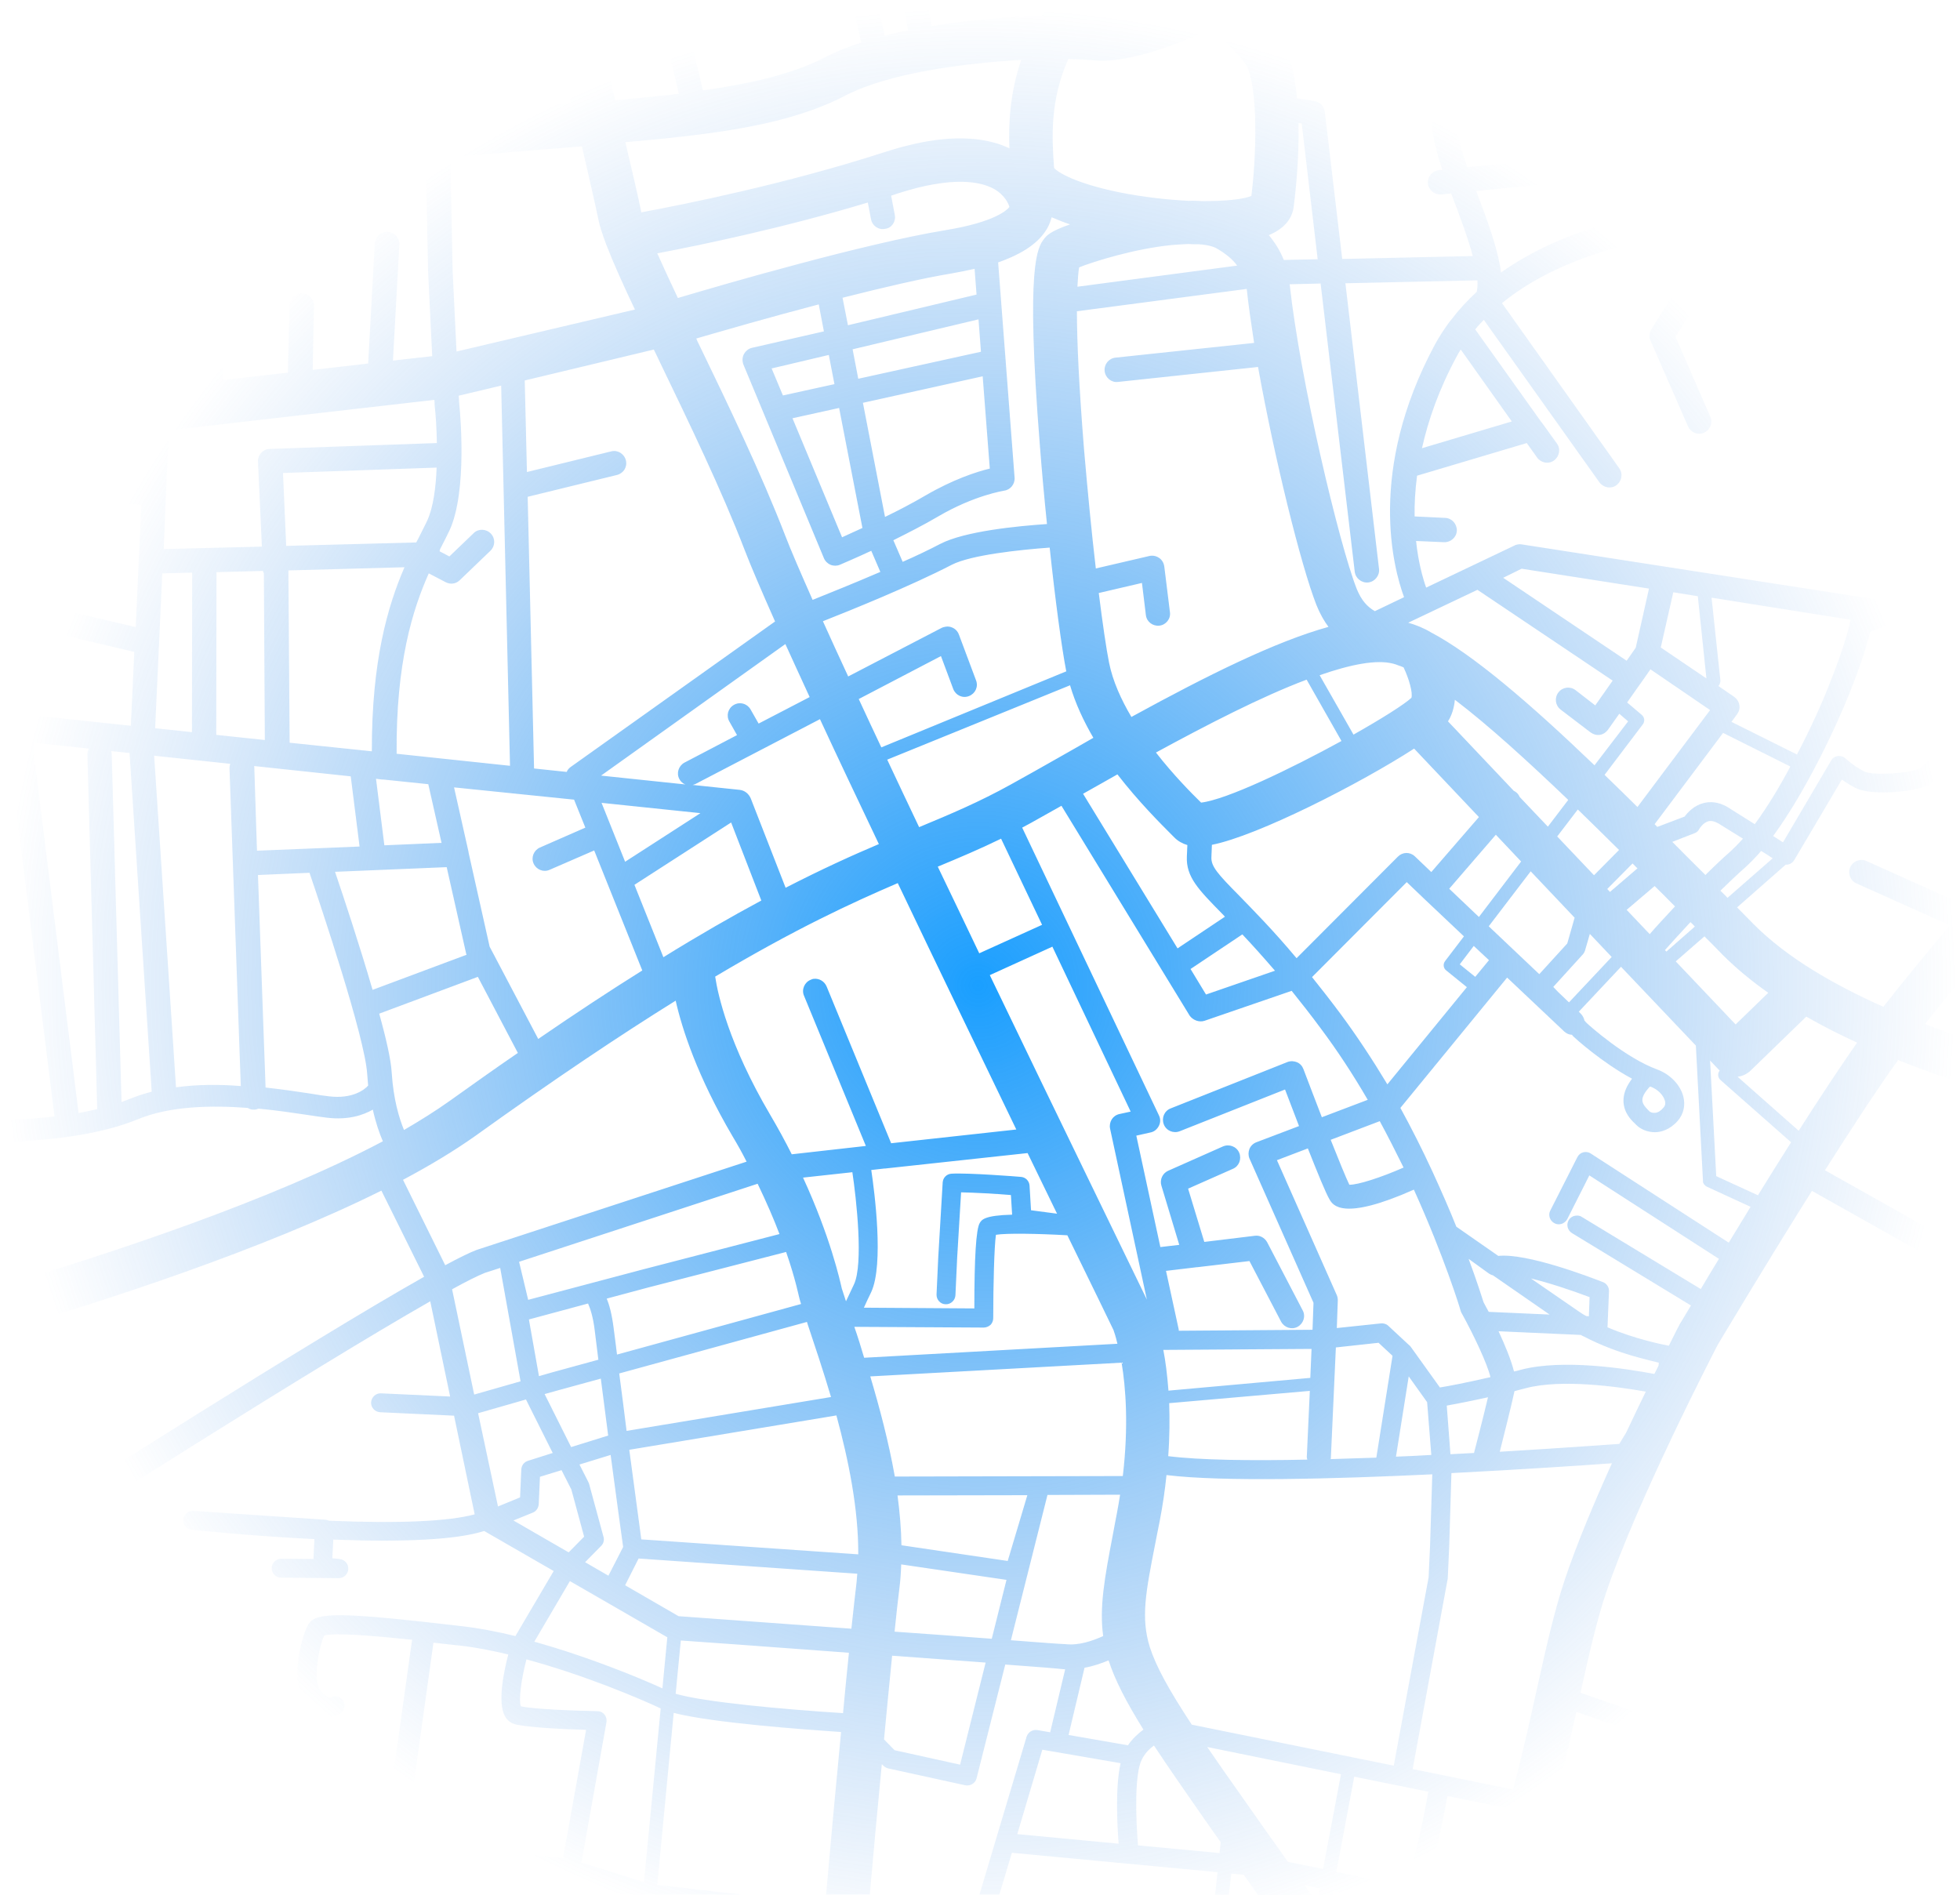 <?xml version="1.0" encoding="UTF-8"?>
<svg width="512px" height="495px"  version="1.1" xmlns="http://www.w3.org/2000/svg" xmlns:xlink="http://www.w3.org/1999/xlink">
    <!-- Generator: Sketch 46.2 (44496) - http://www.bohemiancoding.com/sketch -->
    <title>Shape</title>
    <desc>Created with Sketch.</desc>
    <defs>
        <radialGradient cx="50%" cy="46.287%" fx="50%" fy="46.287%" r="50.263%" gradientTransform="translate(0.5,0.463),scale(1,1),rotate(37.005),translate(-0.5,-0.463)" id="radialGradient-1">
            <stop stop-color="#1A9FFF" offset="0%"></stop>
            <stop stop-color="#4A90E2" stop-opacity="0" offset="100%"></stop>
        </radialGradient>
    </defs>
    <g id="Page-1" stroke="none" stroke-width="1" fill="none" fill-rule="evenodd">
        <g id="Desktop" transform="translate(-649, -56)" fill-rule="nonzero" fill="url(#radialGradient-1)">
            <g id="banner">
                <g id="map" transform="translate(648, 38)">
                    <g transform="translate(256.5, 256.5) scale(-1, -1) translate(-256.5, -256.5) " id="Group">
                        <g>
                            <path d="M362.81,467.996 C364.029,467.867 365.311,467.803 366.529,467.675 C369.606,467.419 372.811,467.162 376.017,466.906 L384.159,513 L390.634,513 L382.428,466.329 C391.018,465.559 401.212,464.854 411.982,464.149 L414.803,473.317 L402.622,474.15 C400.827,474.278 399.545,475.817 399.673,477.548 C399.801,479.279 401.34,480.625 403.071,480.497 L419.162,479.343 C419.226,479.343 419.29,479.343 419.355,479.343 L428.971,478.638 L431.856,502.807 L403.52,505.435 C403.52,505.435 403.52,505.435 403.52,505.435 C401.789,505.627 400.507,507.166 400.635,508.897 C400.827,510.628 402.366,511.91 404.097,511.782 L417.816,510.5 L418.072,512.872 L424.483,512.872 L424.163,509.923 L435.638,508.833 C435.638,508.833 435.638,508.833 435.638,508.833 C436.472,508.769 437.241,508.32 437.818,507.679 C438.331,507.038 438.587,506.14 438.523,505.307 L434.869,474.855 C434.677,473.188 433.202,471.906 431.471,472.034 L421.214,472.74 L418.393,463.636 C433.907,462.674 450.063,461.841 464.103,461.136 L463.91,466.008 L445.832,465.175 C444.934,465.111 444.101,465.495 443.46,466.072 C442.818,466.713 442.498,467.547 442.498,468.444 L442.69,476.009 C442.754,477.74 444.229,479.15 445.96,479.086 C446.024,479.086 446.088,479.086 446.152,479.086 C447.819,478.894 449.101,477.484 449.037,475.817 L448.909,471.65 L466.731,472.483 C467.565,472.547 468.398,472.227 469.039,471.65 C469.68,471.073 470.065,470.303 470.065,469.47 L470.449,460.815 C486.797,460.046 499.17,459.469 502.376,459.341 C505.902,460.174 509.364,460.944 512.761,461.585 L512.761,449.981 C510.005,449.404 507.184,448.763 504.299,448.058 C503.786,447.929 503.273,447.865 502.76,447.929 C502.568,447.929 497.696,448.122 489.874,448.506 L490.003,370.101 L506.671,370.87 C508.145,371.063 510.261,371.383 512.825,371.704 L512.825,365.293 C510.582,364.972 508.722,364.78 507.44,364.588 C507.312,364.588 507.248,364.588 507.12,364.588 L487.054,363.69 C487.054,363.69 486.99,363.69 486.99,363.69 L475.065,363.113 L475.77,348.432 C475.77,348.432 475.77,348.368 475.77,348.368 L476.54,331.187 L505.004,337.918 C505.966,338.111 506.927,337.918 507.697,337.341 C508.466,336.764 508.915,335.867 508.915,334.905 L509.428,308.749 L509.492,308.749 C509.556,308.749 509.556,308.749 509.62,308.749 L511.415,308.877 C511.864,308.877 512.313,308.941 512.825,308.941 L512.825,301.825 C512.505,301.825 512.184,301.761 511.928,301.761 L510.197,301.633 L509.556,301.569 L509.62,298.876 C509.62,298.812 509.62,298.684 509.62,298.62 C509.62,298.491 509.62,298.427 509.62,298.299 L497.76,203.354 C505.645,202.456 511.864,202.52 511.928,202.52 C511.992,202.52 512.12,202.52 512.184,202.52 L512.825,202.456 L512.825,196.75 L511.864,196.815 C509.876,196.815 490.323,196.75 475.963,202.648 C467.565,206.11 456.794,206.303 447.306,205.597 C446.793,205.277 446.152,205.085 445.511,205.149 C445.126,205.149 444.806,205.277 444.485,205.405 C439.549,204.956 435.061,204.251 431.535,203.738 C429.612,203.418 427.945,203.225 426.535,203.033 C421.085,202.392 417.175,203.674 414.61,205.149 C413.841,201.687 412.88,198.93 411.982,196.879 C441.152,181.428 482.951,167.581 512.825,158.734 L512.825,146.874 C484.233,155.272 443.267,168.607 412.367,183.993 L401.212,161.491 C431.728,144.245 494.554,104.113 497.696,102.126 C499.17,101.164 499.619,99.177 498.657,97.702 C497.696,96.228 495.708,95.779 494.234,96.74 C493.465,97.253 430.638,137.386 399.609,155.08 L394.416,130.205 L412.495,131.039 C413.841,131.103 414.995,130.013 415.059,128.667 C415.123,127.32 414.034,126.166 412.687,126.102 L393.39,125.205 L388.005,99.433 C394.801,97.574 407.879,96.997 426.086,97.766 C426.407,97.894 426.727,98.023 427.048,98.023 L461.474,100.331 C462.82,100.395 463.974,99.433 464.103,98.087 C464.231,96.74 463.269,95.522 461.923,95.394 C461.795,95.394 446.793,93.791 429.868,92.958 L430.125,87.765 L438.523,87.829 C439.869,87.829 441.023,86.739 441.023,85.393 C441.023,84.047 439.934,82.893 438.587,82.893 L423.522,82.765 C422.175,82.765 421.085,83.79 421.021,85.137 C420.957,86.483 421.919,87.573 423.265,87.765 L425.188,87.958 L424.932,92.83 C405.956,92.125 392.813,92.83 385.761,95.009 C385.697,95.009 385.569,95.074 385.505,95.074 L367.362,84.624 L377.363,67.635 C382.107,68.789 386.787,69.686 391.211,70.199 C422.496,73.854 429.291,73.982 431.343,70.84 C433.074,68.276 436.728,55.134 431.92,49.877 C426.727,44.171 423.009,47.441 422.816,47.569 C421.791,48.466 421.727,50.069 422.624,51.095 C423.458,51.992 424.804,52.185 425.83,51.48 C426.086,51.544 426.984,51.864 428.202,53.21 C430.51,55.775 428.586,65.263 427.304,67.763 C424.804,68.597 414.29,67.699 404.353,66.673 L408.969,33.657 L480.386,42.184 L480.322,43.466 C480.258,44.299 480.579,45.069 481.22,45.646 C481.797,46.223 482.63,46.479 483.464,46.415 L511.928,43.786 C511.928,43.786 511.928,43.786 511.928,43.786 C512.248,43.786 512.569,43.658 512.825,43.53 L512.825,38.337 C512.441,38.145 511.992,38.017 511.543,38.081 L489.746,38.85 L485.194,22.31 C484.874,21.22 483.976,20.451 482.887,20.258 L410.123,8.847 C409.802,8.655 409.482,8.591 409.097,8.526 L384.928,6.026 L385.184,0.128 L379.479,0.128 L379.222,5.129 L364.734,3.911 C364.157,3.847 363.58,3.975 363.131,4.295 L349.925,0.128 L318.447,0.128 L340.308,2.628 L336.013,47.569 C325.82,44.94 301.65,43.209 292.291,42.568 C293.701,28.016 295.111,12.565 296.201,0.128 L284.79,0.128 C283.892,10.257 282.802,22.31 281.648,34.17 L281.264,33.785 C280.943,33.465 280.495,33.208 280.046,33.08 L259.851,28.657 C258.569,28.4 257.223,29.17 256.902,30.452 L249.402,60.198 C241.516,59.621 235.875,59.173 234.208,58.98 C234.08,58.98 233.887,58.98 233.759,58.916 L237.67,42.504 L241.003,43.081 C242.221,43.274 243.44,42.568 243.824,41.35 L256.133,0.128 L250.94,0.128 L247.671,11.027 L193.947,5.962 L194.588,0.064 L190.998,0.064 L190.357,5.577 L187.088,5.257 C185.806,3.462 184.523,1.667 183.369,0 L169.394,0 C169.971,0.833 170.612,1.731 171.253,2.564 C169.907,2.308 168.56,1.987 167.214,1.731 L167.535,0 L163.944,0 L163.752,1.026 C162.021,0.641 160.354,0.321 158.752,0 L140.288,0 C139.262,2.244 137.98,6.347 136.249,14.168 C135.224,18.72 134.39,23.143 133.877,25.836 L117.978,22.63 C120.158,15.001 122.658,7.373 125.735,2.27760824e-15 L113.619,2.27760824e-15 C112.978,1.731 112.337,3.462 111.696,5.193 C108.105,3.911 102.849,2.051 96.886,2.27760824e-15 L81.949,2.27760824e-15 C92.848,3.847 103.938,7.757 110.093,9.937 C105.862,22.823 102.849,35.965 100.22,47.825 L49.061,30.131 C48.741,29.811 48.42,29.554 47.971,29.362 L38.098,26.221 C39.06,24.297 40.086,22.246 40.983,20.002 C44.381,11.988 46.561,5.257 48.228,0.064 L43.035,0.064 C41.496,4.936 39.445,11.027 36.432,18.079 C28.995,35.452 19.058,44.043 16.301,46.223 L15.468,46.864 C14.378,47.633 14.122,49.172 14.891,50.261 C15.66,51.351 17.199,51.672 18.289,50.903 C18.353,50.838 18.802,50.582 19.507,50.005 L27.392,44.235 L39.765,51.159 L16.173,113.793 L0.018,120.91 L0.018,126.359 L19.058,117.832 C19.635,117.576 20.148,117.063 20.34,116.422 L44.958,51.287 C45.086,51.095 45.215,50.838 45.279,50.582 L48.869,35.324 L99.13,52.826 C96.951,62.699 94.835,71.93 92.399,79.11 C84.193,103.28 64.704,140.976 63.357,143.604 C62.268,145.399 51.049,164.247 38.675,183.929 L0.018,162.196 L0.018,169.504 L35.278,189.314 C28.546,199.892 21.751,210.342 16.173,218.099 C10.788,215.919 5.339,213.996 0.018,212.201 L0.018,224.189 C3.031,225.215 6.108,226.305 9.121,227.523 C6.365,231.049 3.223,234.831 0.018,238.742 L0.018,259.128 L24.443,270.091 C24.956,270.348 25.533,270.412 26.046,270.348 C27.136,270.219 28.162,269.578 28.674,268.488 C29.38,266.886 28.674,264.962 27.072,264.257 L2.646,253.295 C8.865,245.858 15.019,238.421 20.02,232.01 C33.098,237.844 45.279,244.896 53.933,253.615 C55.344,255.025 56.754,256.5 58.229,257.975 L45.535,269.129 C45.279,269.129 45.086,269.129 44.83,269.194 C44.189,269.322 43.612,269.771 43.291,270.348 L30.854,291.375 C29.893,290.67 28.61,289.837 27.2,289.131 C23.033,287.016 10.403,288.17 7.519,290.35 C6.749,290.927 5.723,291.888 4.634,292.914 C3.351,294.132 1.556,295.799 0.082,296.889 L0.082,302.53 C2.646,301.569 5.531,298.876 8.031,296.504 C8.993,295.606 9.955,294.709 10.532,294.26 C12.198,293.17 22.456,292.209 25.02,293.491 C27.905,294.965 29.828,296.825 29.828,296.825 C30.341,297.337 31.111,297.594 31.88,297.53 C32.649,297.402 33.29,297.017 33.675,296.312 L46.24,274.963 C46.946,275.412 47.843,275.989 48.805,276.63 C40.342,288.17 32.521,304.774 28.931,313.749 C25.533,322.276 24.059,327.469 23.482,329.905 L17.904,332.149 L0.018,331.956 L0.018,338.303 L9.378,338.367 C6.813,344.842 3.48,352.856 0.018,360.036 L0.018,372.409 C6.557,360.869 13.096,344.393 15.083,339.329 L17.263,338.431 L22.328,338.495 L114.452,352.792 C114.773,352.856 115.093,352.856 115.478,352.792 C115.799,352.728 116.119,352.663 116.44,352.471 L139.455,341.508 C140.288,343.881 141.506,348.048 142.083,353.689 L134.775,353.369 C133.044,353.305 131.505,354.651 131.441,356.382 C131.377,358.113 132.723,359.651 134.454,359.715 L142.468,360.1 C142.532,363.241 142.34,366.832 141.827,370.742 L113.17,379.269 L110.478,375.486 C109.452,374.076 107.464,373.691 106.054,374.717 C104.644,375.743 104.259,377.73 105.285,379.14 L109.259,384.654 C109.324,384.718 109.324,384.782 109.388,384.782 L126.633,408.951 C125.928,409.849 125.158,410.682 124.389,411.451 L94.194,369.011 C93.168,367.601 91.181,367.216 89.77,368.242 C88.36,369.268 87.975,371.255 89.001,372.665 L119.645,415.811 C105.413,427.479 85.154,432.287 69.961,434.338 L73.743,419.914 L80.603,409.015 C81.18,408.118 81.244,407.028 80.859,406.066 L71.051,383.628 C70.345,382.025 68.486,381.256 66.883,381.961 C65.281,382.666 64.511,384.526 65.217,386.128 L74.32,407.028 L69.191,415.106 L55.023,412.99 L47.33,395.424 C46.625,393.821 44.766,393.052 43.099,393.757 C41.496,394.463 40.727,396.322 41.432,397.989 L49.766,416.837 L14.891,417.029 C13.096,417.029 11.686,418.503 11.75,420.234 C11.75,421.965 13.224,423.44 14.955,423.376 L51.946,423.119 C53.741,423.119 55.151,421.645 55.087,419.914 C55.087,419.721 55.087,419.529 55.023,419.401 L66.755,421.388 L63.101,435.3 C54.639,436.069 48.869,435.941 48.676,435.941 C46.881,435.877 45.471,437.287 45.407,439.018 C45.343,440.749 46.753,442.224 48.484,442.288 C48.997,442.288 58.1,442.544 70.538,440.942 L70.025,453.379 C70.025,453.443 70.025,453.507 70.025,453.507 L68.743,480.946 L59.062,480.497 C57.331,480.433 55.793,481.779 55.728,483.51 C55.664,485.241 57.011,486.779 58.742,486.844 L92.399,488.382 C88.809,492.677 87.142,496.588 86.693,497.87 C74.897,494.344 62.588,491.588 47.971,497.101 C47.843,496.973 47.651,496.845 47.523,496.78 L0.082,468.252 L0.082,475.689 L40.983,500.242 C25.918,507.551 12.263,510.82 0.082,511.974 L0.082,512.936 L40.471,512.936 C42.843,511.91 45.215,510.756 47.651,509.602 C62.524,502.166 74.192,505.82 87.719,510.051 C90.86,511.013 94.194,512.038 97.592,512.936 L134.262,512.936 C140.673,511.397 147.212,509.346 153.687,507.358 C174.651,500.883 194.46,494.793 202.41,505.884 C204.141,508.256 205.872,510.628 207.603,512.936 L223.117,512.936 C224.207,511.205 225.425,509.474 226.771,507.615 C228.31,505.627 230.105,503.448 231.9,501.332 C234.721,498.063 237.349,494.921 239.208,491.972 C239.465,491.588 239.721,491.203 239.914,490.818 C248.184,490.626 258.505,489.857 268.634,488.19 L273.25,513 L279.725,513 L274.789,487.1 C276.84,486.651 278.892,486.202 280.879,485.69 L286.97,513 L293.509,513 L287.034,483.895 C290.367,482.805 293.445,481.587 296.201,480.176 C304.728,475.753 315.177,473.252 328.384,471.393 L333.641,493.703 C333.641,493.703 333.641,493.767 333.641,493.767 L338.128,512.936 L344.668,512.936 L340.372,494.729 L351.014,489.472 C352.617,488.703 353.258,486.779 352.489,485.177 C351.72,483.574 349.796,482.933 348.194,483.702 L338.834,488.318 L334.667,470.496 C339.795,469.919 345.309,469.342 351.271,468.829 C354.54,482.292 358.515,498.383 362.105,512.872 L373.773,512.872 C370.247,498.447 366.144,481.907 362.81,467.996 Z M411.405,16.797 L411.661,14.809 L480.258,25.387 L483.335,36.542 L410.828,27.952 L411.405,16.797 Z M41.176,46.223 L29.508,39.683 C31.495,37.183 33.547,34.17 35.598,30.708 L44.189,33.721 L41.176,46.223 Z M396.596,352.407 C395.891,353.817 395.185,355.164 394.608,356.382 C389.8,366.703 391.852,387.731 392.044,389.59 L392.172,391.642 L381.082,394.27 L378.774,294.965 L408.392,298.107 C408.584,321.827 404.225,335.739 399.994,345.227 L395.57,342.919 C394.352,342.278 392.878,342.47 391.916,343.432 L383.902,351.125 C382.62,352.343 382.556,354.33 383.774,355.612 C384.992,356.895 387.044,356.959 388.262,355.741 L394.608,349.65 L397.173,350.997 C397.109,351.509 396.852,351.958 396.596,352.407 Z M278.251,438.826 L279.212,443.891 C278.635,444.083 278.058,444.275 277.481,444.468 C263.121,449.083 255.877,447.609 252.287,445.621 C249.402,443.955 248.504,441.647 248.312,440.942 C248.889,440.172 252.094,436.967 265.172,434.851 C285.816,431.453 322.037,421.004 334.923,417.157 C336.91,421.388 338.77,425.363 340.308,428.825 C329.474,430.876 307.42,435.428 285.303,442.095 L284.469,437.736 C284.149,436.005 282.482,434.851 280.751,435.236 C279.084,435.428 277.93,437.095 278.251,438.826 Z M75.153,275.092 L69.384,277.335 C68.807,277.528 68.358,277.912 68.101,278.489 C68.101,278.489 67.14,280.092 65.729,280.477 C64.96,280.669 64.127,280.477 63.101,279.9 C61.562,278.938 59.19,277.464 56.69,275.925 C57.78,274.707 58.87,273.617 59.896,272.655 C62.011,270.796 64.255,268.681 66.499,266.437 C69.448,269.322 72.333,272.271 75.153,275.092 Z M69.255,252.974 L76.692,246.435 L77.077,246.82 C75.538,248.55 73.166,251.179 70.409,254.128 C70.025,253.807 69.64,253.359 69.255,252.974 Z M74.448,258.231 C77.141,255.346 79.449,252.846 81.052,250.987 L87.078,257.333 L79.769,263.552 C77.91,261.757 76.179,259.962 74.448,258.231 Z M91.437,262.013 L92.142,262.783 L85.539,269.45 C85.09,269.001 84.642,268.552 84.257,268.168 L91.437,262.013 Z M107.208,151.618 L123.107,152.323 C123.62,153.22 124.069,154.118 124.453,154.823 C124.838,155.977 126.12,160.144 128.364,166.17 L123.043,162.324 C122.722,162.132 122.402,161.939 122.017,161.875 L107.208,151.618 Z M112.08,161.042 C107.272,159.888 101.502,157.965 96.758,156.169 L96.951,151.169 L97.656,151.233 C98.361,151.618 99.066,152.066 99.707,152.515 L112.08,161.042 Z M122.658,135.27 C129.069,133.795 133.749,132.898 135.865,132.577 L143.494,143.219 C143.494,143.219 143.558,143.284 143.558,143.284 C143.622,143.412 143.686,143.476 143.814,143.54 C143.814,143.54 143.814,143.604 143.878,143.604 L149.328,148.669 C149.84,149.182 150.61,149.374 151.251,149.31 L162.79,148.092 L162.534,155.272 C162.534,155.785 162.598,156.234 162.79,156.682 L178.433,191.942 L170.355,195.019 C167.919,188.865 165.611,183.159 164.65,181.621 C163.816,180.21 161.252,175.979 142.66,184.249 C134.711,166.683 130.48,152.9 130.48,152.708 C130.415,152.515 130.351,152.259 130.223,152.066 C126.889,146.04 123.428,138.604 122.658,135.27 Z M123.299,130.013 C124.582,124.564 126.697,116.422 126.954,115.46 C129.005,115.332 131.057,115.268 133.108,115.14 L134.07,127.833 C131.954,128.218 128.236,128.923 123.299,130.013 Z M264.98,154.31 C263.634,154.246 262.48,155.336 262.416,156.682 L261.967,166.427 L260.941,183.544 C257.415,183.48 251.645,183.159 247.927,182.839 L247.607,177.71 C254.915,177.518 255.556,176.364 256.069,175.53 C257.031,173.928 257.479,166.427 257.479,153.22 L286.328,153.413 C285.88,154.439 285.239,155.785 284.405,157.516 C281.072,164.76 283.572,183.8 284.405,189.378 L281.007,189.763 C280.943,189.763 280.879,189.763 280.815,189.763 L243.568,193.801 C240.811,188.16 238.247,182.839 235.875,177.967 L242.67,178.864 L243.055,185.275 C243.119,186.493 244.081,187.519 245.363,187.583 C245.94,187.647 259.146,188.673 263.442,188.416 C264.724,188.352 265.685,187.326 265.749,186.108 L266.903,166.619 L267.352,156.875 C267.416,155.528 266.326,154.31 264.98,154.31 Z M354.348,93.535 L358.13,107.447 C358.195,107.575 358.259,107.767 358.323,107.895 L360.631,112.447 L352.489,114.947 C350.95,103.344 349.604,93.663 349.219,90.907 L353.066,83.406 L359.156,86.932 L355.053,91.099 C354.348,91.74 354.092,92.702 354.348,93.535 Z M344.027,163.414 L374.03,155.464 L376.402,165.401 L314.088,185.788 C311.78,180.98 309.856,176.556 308.382,172.645 L344.027,163.414 Z M306.651,167.966 C304.087,160.593 303.253,155.977 303.189,155.913 C303.125,155.657 303.061,155.4 302.997,155.208 C302.933,154.951 302.804,154.631 302.74,154.374 L350.822,141.168 C351.143,143.604 351.399,145.976 351.72,148.22 C352.168,151.682 352.809,154.118 353.515,155.785 L342.744,158.67 L306.651,167.966 Z M358.387,154.503 C357.874,153.349 357.105,151.233 356.656,147.579 C356.335,145.143 356.015,142.514 355.694,139.822 L367.875,136.488 L371.209,135.526 L373.837,150.336 L358.387,154.503 Z M366.529,131.744 L355.053,134.885 C354.412,129.949 353.771,124.884 353.13,120.012 L362.81,116.999 L369.734,130.846 L366.529,131.744 Z M350.245,136.232 L301.202,149.694 C301.138,149.502 301.074,149.31 301.009,149.053 C299.15,143.476 296.971,137.001 294.919,130.077 L348.322,121.23 C348.899,126.102 349.604,131.231 350.245,136.232 Z M302.227,187.391 L289.342,188.801 C288.252,181.557 286.457,164.888 288.893,159.567 L291.008,155.08 C291.393,156.234 291.778,157.388 292.098,158.413 C292.611,160.657 295.111,171.94 302.227,187.391 Z M305.176,193.481 C306.843,196.815 308.767,200.341 310.882,203.931 C321.588,222.138 324.473,235.152 325.178,239.896 C304.279,252.333 289.726,259.064 277.481,264.321 C266.968,242.268 255.941,219.509 246.517,199.956 L279.212,196.366 L296.073,237.331 C296.65,238.678 297.996,239.447 299.343,239.319 C299.663,239.319 299.92,239.191 300.24,239.062 C301.843,238.421 302.676,236.498 301.971,234.895 L285.816,195.661 L305.176,193.481 Z M290.496,410.041 L291.906,417.221 C281.52,419.85 271.199,422.286 263.442,423.568 C261.326,423.953 259.339,424.337 257.415,424.786 L256.902,418.055 L290.496,410.041 Z M256.39,411.58 L255.748,403.117 L287.803,396.065 L289.277,403.758 L256.39,411.58 Z M286.713,357.087 C288.829,356.125 290.624,355.292 292.034,354.651 L304.984,385.744 L292.803,388.436 L286.713,357.087 Z M307.484,391.706 L310.433,398.758 L295.496,402.284 L294.022,394.655 L307.484,391.706 Z M315.562,404.143 C316.46,403.951 317.229,403.31 317.678,402.476 C318.126,401.643 318.126,400.681 317.806,399.784 L296.778,349.202 C296.458,348.432 295.817,347.791 295.047,347.471 C294.278,347.15 293.38,347.15 292.611,347.471 C292.355,347.599 288.957,349.009 284.405,351.125 L282.033,345.611 C289.021,342.598 295.752,339.906 299.727,338.303 C302.933,345.547 305.433,351.317 306.907,355.164 C313.126,371.255 321.781,389.27 329.474,405.169 C329.73,405.617 329.923,406.13 330.115,406.579 C322.999,408.631 310.882,412.157 298.124,415.49 L296.778,408.438 L315.562,404.143 Z M297.804,307.146 C293.124,297.017 287.867,285.99 282.418,274.515 C289.534,271.502 297.419,267.911 306.779,263.103 L315.883,286.439 C316.396,287.657 317.485,288.554 318.832,288.683 L331.077,289.965 C330.82,290.029 330.564,290.093 330.307,290.221 L297.804,307.146 Z M306.843,326.763 C304.92,322.468 302.74,317.852 300.497,312.916 L313.831,305.992 L315.947,309.71 C316.844,311.249 318.768,311.762 320.306,310.864 C321.845,309.967 322.358,308.044 321.46,306.505 L319.473,302.979 L333.192,295.799 C334.731,294.965 335.372,293.042 334.538,291.503 C334.218,290.862 333.641,290.35 333,290.093 L354.989,292.401 L306.843,326.763 Z M329.025,282.592 L348.706,269.899 L354.861,285.285 L329.025,282.592 Z M321.011,280.156 L313.126,259.77 C320.627,255.731 329.089,250.923 338.705,244.96 L346.27,263.873 L321.011,280.156 Z M197.345,228.356 L174.586,236.177 C172.214,233.228 169.586,229.895 166.893,226.241 C162.726,220.663 158.623,214.445 154.713,207.713 L166.701,203.161 C168.432,207.585 170.099,212.072 171.509,215.727 C171.83,216.56 172.407,217.201 173.176,217.522 C173.945,217.842 174.843,217.906 175.676,217.586 L206.192,205.469 C207.859,204.828 208.628,202.969 207.987,201.302 C207.346,199.635 205.487,198.866 203.82,199.507 L176.317,210.406 C175.42,208.034 174.074,204.572 172.663,200.853 L183.818,196.622 C184.652,196.302 185.293,195.661 185.613,194.891 C185.934,194.058 185.934,193.16 185.613,192.391 L168.881,154.695 L169.137,147.643 L204.077,147.387 C204.077,147.579 204.077,147.771 204.141,147.964 L207.41,163.029 L199.333,163.991 C199.268,163.991 199.268,163.991 199.204,163.991 L185.613,165.593 L177.343,149.759 C176.51,148.22 174.586,147.579 173.048,148.412 C171.509,149.246 170.868,151.169 171.702,152.708 L180.997,170.53 C181.638,171.684 182.921,172.389 184.203,172.197 L197.409,170.594 L201.64,184.506 L189.909,189.698 C188.306,190.404 187.601,192.263 188.306,193.93 C189.011,195.532 190.934,196.238 192.537,195.532 L206.833,189.186 C208.308,188.544 209.077,186.878 208.628,185.339 L203.948,169.825 L208.885,169.248 L215.167,198.353 L211.449,199.187 C210.488,199.379 209.718,200.02 209.269,200.918 C208.821,201.815 208.821,202.777 209.269,203.674 L244.978,278.81 C244.209,279.259 243.375,279.643 242.606,280.092 C240.106,281.502 237.477,282.977 234.721,284.516 L201.192,229.638 C200.294,228.484 198.756,227.907 197.345,228.356 Z M200.999,241.883 L187.472,250.923 C184.972,248.294 182.151,245.153 178.946,241.434 L196.961,235.216 L200.999,241.883 Z M170.484,113.729 C185.357,113.409 198.627,113.601 206.833,114.627 C206.449,119.756 206.449,124.307 206.577,128.474 L169.842,131.68 L170.612,114.819 C170.676,114.435 170.612,114.05 170.484,113.729 Z M206.769,131.744 C207.09,135.911 207.539,139.501 208.115,142.386 L169.394,142.642 L169.714,135.078 L206.769,131.744 Z M239.785,253.423 L256.197,245.986 C259.787,253.551 263.442,261.116 267.032,268.617 C261.326,270.989 256.005,273.232 250.492,275.925 L239.785,253.423 Z M253.441,240.28 L237.093,247.717 L216.642,204.636 L219.591,203.995 C221.322,203.61 222.348,201.943 222.027,200.212 L212.411,155.528 C217.475,166.042 234.849,201.623 253.441,240.28 Z M210.167,92.06 C209.846,93.791 209.462,95.586 209.077,97.574 C208.244,101.869 207.667,105.908 207.282,109.69 C192.601,107.895 163.624,108.665 137.852,109.883 L138.429,91.291 L138.814,82.957 L147.917,33.785 L200.679,44.492 C206.705,53.659 209.975,59.621 211.641,64.75 C214.014,72.443 212.731,78.982 210.167,92.06 Z M164.393,113.858 C164.329,114.05 164.329,114.306 164.329,114.499 L163.047,142.835 L163.047,143.027 L151.892,144.245 L148.238,140.847 L152.469,114.242 C156.38,114.114 160.418,113.986 164.393,113.858 Z M147.34,114.499 L144.007,135.462 L139.198,128.731 L138.108,114.947 C141.122,114.755 144.199,114.627 147.34,114.499 Z M159.521,185.531 C160.418,187.391 162.278,191.942 164.393,197.263 L151.571,202.136 C149.456,198.225 147.404,194.186 145.353,190.019 C151.315,187.391 157.341,185.467 159.521,185.531 Z M161.765,230.087 C164.393,233.613 166.893,236.819 169.265,239.768 L144.519,264.578 L140.096,260.347 C140.096,260.347 140.032,260.282 140.032,260.282 L129.582,250.41 L134.518,243.935 C135.095,243.165 134.967,242.075 134.198,241.499 L128.813,237.139 L149.584,211.752 C153.559,218.355 157.598,224.446 161.765,230.087 Z M133.429,262.847 L121.248,276.951 L114.645,269.963 L125.671,255.474 L133.429,262.847 Z M130.672,243.101 L127.018,247.909 L123.043,244.191 L126.633,239.832 L130.672,243.101 Z M123.107,253.038 L112.144,267.399 L100.669,255.282 L102.592,248.55 L109.901,240.537 L123.107,253.038 Z M98.553,245.666 C98.297,245.922 98.104,246.307 97.976,246.627 L96.694,251.051 L90.988,245.024 L102.143,233.164 L105.028,235.921 L106.246,237.203 L98.553,245.666 Z M95.604,266.373 L105.221,276.502 L99.835,283.554 C96.245,280.028 92.591,276.502 89.065,272.976 L95.604,266.373 Z M107.657,279.066 L115.029,286.824 C115.222,287.272 115.478,287.657 115.863,287.978 C116.055,288.17 116.311,288.298 116.568,288.426 L133.749,306.569 C132.659,308.3 132.146,310.223 131.954,312.211 C123.171,305.543 112.785,296.055 102.336,286.054 L107.657,279.066 Z M125.671,281.567 L138.108,267.206 L142.404,271.309 C143.686,272.527 145.609,272.463 146.827,271.245 L173.304,244.704 C179.587,252.205 184.587,257.205 188.242,260.988 C193.883,266.693 195.678,268.681 195.55,271.117 L195.422,274.322 C183.369,276.694 156.572,290.414 142.596,299.453 L125.671,281.567 Z M143.301,312.724 C145.16,310.993 151.059,307.274 158.431,303.107 L167.278,318.622 C159.2,321.442 152.405,322.789 148.045,321.635 C147.597,321.506 147.148,321.378 146.699,321.186 C146.25,321.058 145.802,320.865 145.353,320.673 C143.878,317.596 142.917,314.006 143.301,312.724 Z M161.572,301.44 C174.907,294.132 191.575,286.118 198.243,285.349 C200.871,287.913 205.487,292.593 210.039,298.427 C196.704,305.672 182.6,312.98 170.676,317.468 L161.572,301.44 Z M205.808,276.823 L205.166,276.181 C204.269,275.284 203.115,274.643 201.833,274.258 L201.961,271.309 C202.217,265.924 198.884,262.59 192.858,256.436 C192.601,256.179 192.281,255.859 192.024,255.538 L204.397,247.268 L229.079,287.657 C226.194,289.26 223.181,290.991 220.104,292.722 C214.59,285.605 208.949,279.964 205.808,276.823 Z M235.49,297.081 C239.849,294.581 244.017,292.273 247.927,290.093 C256.133,285.541 263.57,282.4 271.904,278.938 C274.789,284.964 277.546,290.862 280.238,296.568 L232.477,315.993 C231.067,311.185 228.887,306.569 226.387,302.274 C229.4,300.543 232.413,298.812 235.49,297.081 Z M281.777,299.774 C283.828,304.133 285.816,308.364 287.675,312.403 L266.198,323.622 L262.993,315.031 C262.352,313.365 260.557,312.531 258.89,313.172 C257.223,313.813 256.39,315.608 257.031,317.275 L261.518,329.264 C261.839,330.097 262.48,330.802 263.377,331.123 C263.826,331.315 264.339,331.379 264.852,331.315 C265.237,331.251 265.621,331.187 266.006,330.995 L290.431,318.301 C292.803,323.43 295.047,328.302 297.035,332.726 C289.726,335.61 274.02,341.957 263.377,347.471 C258.377,350.035 245.747,351.381 237.798,351.958 C236.323,338.111 234.657,325.802 233.503,319.84 C233.503,319.776 233.439,319.711 233.439,319.647 L281.777,299.774 Z M286.585,389.783 L255.3,396.706 L253.441,372.601 C256.902,371.768 262.993,369.781 270.173,365.613 C273.443,363.69 277.225,361.703 280.815,359.972 L286.585,389.783 Z M339.603,400.361 C332.038,384.654 323.448,366.896 317.421,351.189 C315.819,347.022 313.062,340.611 309.536,332.661 L362.939,294.645 C363.387,294.324 363.772,293.876 363.964,293.363 L372.491,294.26 L374.158,365.229 L350.822,370.935 C349.091,371.383 348.065,373.05 348.514,374.781 C348.963,376.512 350.694,377.538 352.361,377.089 L374.35,371.704 L374.927,395.616 L341.206,403.694 C340.693,402.604 340.116,401.514 339.603,400.361 Z M362.041,286.118 L359.092,278.81 L370.952,273.617 C372.555,272.912 373.324,271.053 372.619,269.45 C371.914,267.847 370.055,267.078 368.452,267.783 L356.784,272.848 L344.219,241.499 C352.425,236.37 361.4,230.472 371.401,223.612 L384.095,247.717 L389.608,272.335 C389.608,272.399 389.608,272.399 389.608,272.463 L393.39,289.324 L362.041,286.118 Z M406.34,346.83 C410.636,336.893 414.931,322.532 414.867,298.748 L436.343,300.992 L436.664,345.996 L406.34,346.83 Z M437.241,352.407 L438.074,371.447 L397.942,372.858 C398.134,367.601 398.84,362.408 400.378,359.074 C400.891,357.92 401.596,356.638 402.237,355.292 C402.558,354.651 402.879,354.01 403.263,353.305 L437.241,352.407 Z M412.174,291.375 C412.11,291.375 411.982,291.375 411.854,291.375 L400.122,290.157 L396.66,274.835 L411.597,274.194 L413.777,291.568 L412.174,291.375 Z M464.744,449.853 C445.19,450.814 421.214,452.161 400.763,453.571 L400.186,424.401 C400.186,424.401 400.186,424.337 400.186,424.337 L399.096,401.963 L409.354,400.809 L407.687,431.069 C407.559,432.8 408.905,434.338 410.7,434.402 C410.892,434.402 411.02,434.402 411.213,434.402 C412.751,434.274 413.969,432.992 414.098,431.389 L415.829,400.04 L430.317,398.373 L429.997,415.106 C429.933,416.837 431.343,418.311 433.138,418.375 C433.266,418.375 433.394,418.375 433.523,418.375 C435.125,418.247 436.343,416.901 436.408,415.298 L436.792,397.668 L453.653,395.745 L454.807,434.402 C454.871,436.133 456.345,437.544 458.076,437.48 C458.14,437.48 458.205,437.48 458.269,437.48 C459.936,437.287 461.218,435.877 461.154,434.21 L460,394.975 L467.436,394.142 L464.744,449.853 Z M468.654,366.062 C468.654,366.062 468.654,366.062 468.654,366.062 C468.654,366.126 468.654,366.126 468.654,366.126 L467.885,382.859 C467.308,382.731 466.731,382.731 466.154,382.795 L398.519,390.552 L398.455,389.206 C398.455,389.141 398.455,389.077 398.455,389.013 C398.199,386.898 397.942,383.308 397.878,379.269 L441.536,377.73 C442.37,377.73 443.203,377.345 443.78,376.704 C444.357,376.063 444.678,375.23 444.613,374.396 L443.588,352.215 L469.231,351.574 L468.654,366.062 Z M470.449,327.02 C470.449,327.084 470.449,327.084 470.449,327.148 L469.616,345.227 L461.795,345.419 L461.859,303.748 L471.475,304.774 L470.449,327.02 Z M483.72,369.973 L483.592,448.955 C479.809,449.147 475.642,449.34 471.155,449.532 L474.873,369.524 L483.72,369.973 Z M502.696,330.802 L476.924,324.712 L477.822,305.415 L503.145,308.108 L502.696,330.802 Z M491.477,204.251 L503.273,299.004 L503.209,300.992 L488.785,299.453 C489.041,299.004 489.169,298.427 489.169,297.85 L486.605,205.277 C488.208,204.892 489.874,204.572 491.477,204.251 Z M478.207,207.905 C478.848,207.649 479.553,207.393 480.258,207.136 L482.822,298.043 C482.822,298.299 482.887,298.555 482.951,298.812 L478.142,298.299 C478.142,298.299 478.142,298.235 478.142,298.235 C478.142,298.235 478.142,298.235 478.142,298.235 C478.142,298.171 478.142,298.107 478.142,298.043 L472.373,209.829 C474.36,209.316 476.347,208.675 478.207,207.905 Z M466.026,210.983 L471.732,297.594 L451.858,295.478 C451.986,295.094 452.05,294.773 452.05,294.324 L449.101,211.303 C454.55,211.752 460.384,211.752 466.026,210.983 Z M455.512,303.043 L455.448,345.547 L443.331,345.868 C443.267,345.676 443.203,345.483 443.075,345.291 L442.818,301.697 L455.512,303.043 Z M445.575,294.645 C445.575,294.709 445.575,294.837 445.639,294.901 L420.38,292.209 L418.072,273.874 L428.971,273.425 C429.035,273.425 429.035,273.425 429.099,273.425 L444.87,272.784 L445.575,294.645 Z M425.958,208.611 C427.24,208.739 428.907,208.995 430.766,209.316 C434.036,209.829 438.074,210.406 442.626,210.919 L444.613,266.437 L431.151,267.014 C428.073,257.975 416.726,224.189 416.085,214.509 C416.021,213.419 415.893,212.393 415.829,211.431 C416.79,210.342 419.932,207.905 425.958,208.611 Z M424.483,267.27 L395.314,268.488 L390.249,245.986 C390.249,245.858 390.185,245.73 390.121,245.601 L414.675,236.434 C418.072,248.102 422.304,260.859 424.483,267.27 Z M412.944,230.215 L387.172,239.832 L376.722,219.958 C382.428,216.047 388.39,211.816 394.673,207.328 C398.199,204.828 402.173,202.328 406.469,199.828 C407.751,202.969 409.225,207.841 409.674,214.765 C409.866,218.163 411.149,223.804 412.944,230.215 Z M395.698,164.504 L406.725,186.814 C399.737,190.532 393.455,194.314 388.005,198.161 C367.106,213.162 349.925,224.638 335.5,233.613 C333.833,226.241 329.858,213.868 320.627,198.161 C319.28,195.917 318.062,193.737 316.973,191.558 L387.364,168.542 C387.428,168.542 387.492,168.478 387.557,168.478 C389.416,167.773 392.236,166.363 395.698,164.504 Z M388.133,130.718 L393.903,158.221 C390.185,160.272 387.236,161.747 385.313,162.516 L381.338,163.798 L376.017,134.18 L388.133,130.718 Z M387.108,125.846 L374.606,129.436 L367.619,115.46 L374.094,113.409 C375.119,113.088 375.76,112.191 375.825,111.165 L376.145,103.857 L381.915,101.485 L387.108,125.846 Z M377.876,97.83 L372.811,99.882 C371.914,100.266 371.337,101.1 371.273,102.061 L370.952,109.242 L365.311,110.973 L362.746,105.908 L359.413,93.599 L363.452,89.496 L377.876,97.83 Z M364.926,9.616 L405.828,13.912 L405.699,16.284 L398.776,65.904 C396.211,65.648 393.839,65.327 391.788,65.135 C387.749,64.686 383.518,63.853 379.222,62.827 C380.44,58.211 382.043,50.261 380.12,46.735 C379.351,45.389 378.325,44.876 377.556,44.62 C374.158,43.722 364.029,43.274 358.9,43.145 L364.926,9.616 Z M343.77,3.398 L360.118,8.462 L353.579,45.133 C353.451,45.838 353.643,46.607 354.092,47.12 C354.54,47.697 355.246,48.018 355.951,48.018 C362.362,48.146 372.683,48.53 375.953,49.3 C376.53,50.838 375.889,56.159 374.478,61.545 C359.349,57.442 344.796,51.287 339.411,48.723 L343.77,3.398 Z M338.962,53.98 C345.309,56.865 358.579,62.314 372.427,66.16 L363.131,81.995 L337.68,67.314 L338.962,53.98 Z M291.778,47.505 C307.036,48.466 328.256,50.39 335.5,52.569 L334.154,66.481 C328.576,66.096 309.921,64.75 290.239,63.276 C290.752,58.339 291.265,53.018 291.778,47.505 Z M288.252,81.611 C288.636,78.405 289.085,74.302 289.598,69.558 C310.626,71.097 330.435,72.507 334.731,72.828 L348.706,80.906 L345.18,87.893 L288.059,83.919 C288.123,83.213 288.188,82.38 288.252,81.611 Z M344.475,92.894 C344.988,96.74 346.206,105.78 347.617,116.294 L293.509,125.269 C290.303,113.473 287.739,100.715 287.803,88.983 L344.475,92.894 Z M288.829,148.412 L255.043,148.22 C254.402,148.22 253.761,148.476 253.248,148.925 C252.799,149.374 252.543,150.015 252.543,150.72 C252.543,159.311 252.287,169.312 251.838,172.453 C249.145,172.902 241.068,172.774 233.182,172.325 C226.643,158.926 222.155,149.759 221.13,147.579 C221.001,147.194 220.553,145.976 220.104,143.989 L286.264,140.335 C287.098,143.155 287.931,145.848 288.829,148.412 Z M284.662,135.462 L219.014,139.052 C217.924,132.577 217.155,122.512 218.693,109.434 L278.251,109.306 C279.853,118.345 282.225,127.256 284.662,135.462 Z M261.198,34.042 L278.315,37.824 L281.072,40.645 C280.366,48.338 279.597,55.839 278.956,62.506 C270.237,61.865 261.711,61.224 254.53,60.711 L261.198,34.042 Z M252.928,66.93 C260.364,67.507 269.211,68.148 278.315,68.789 C277.866,73.277 277.417,77.187 277.033,80.329 C276.776,82.316 276.648,84.367 276.584,86.355 L249.081,82.316 L252.928,66.93 Z M276.52,91.355 C276.584,95.651 276.969,100.01 277.546,104.369 L243.632,104.434 L248.761,87.252 L276.52,91.355 Z M247.927,66.545 L238.375,104.498 L219.399,104.562 C219.655,103.023 219.912,101.42 220.232,99.754 C220.617,97.83 220.937,96.035 221.258,94.304 C223.502,82.636 224.848,75.072 223.822,67.635 C226.515,66.417 230.105,65.135 233.631,65.519 C235.298,65.583 240.555,65.968 247.927,66.545 Z M219.783,13.399 L246.26,15.899 L239.721,37.953 L219.27,34.427 C220.681,28.208 220.168,18.399 219.783,13.399 Z M217.347,39.106 L232.862,41.799 L228.694,59.365 C226.387,59.75 224.271,60.519 222.412,61.288 C220.745,56.159 217.86,50.518 213.308,43.209 C214.655,42.184 216.129,40.902 217.347,39.106 Z M193.435,10.963 L214.719,12.95 C215.36,20.451 215.616,31.606 213.757,35.324 C212.924,37.055 211.706,38.209 210.552,39.042 C206.962,33.593 202.602,27.31 197.281,19.681 C195.871,17.63 194.46,15.707 193.114,13.783 L193.435,10.963 Z M166.381,6.796 C169.778,7.501 172.984,8.142 175.548,8.655 C179.202,13.783 183.369,19.617 187.921,26.156 C191.255,30.836 194.14,35.003 196.64,38.658 L161.701,31.542 L166.381,6.796 Z M144.968,2.116 C148.238,2.949 155.61,4.552 162.919,6.026 L158.239,30.901 L138.878,26.99 C140.737,16.604 143.365,5.385 144.968,2.116 Z M103.105,82.765 C105.926,74.495 108.234,64.109 110.67,53.146 C112.465,45.069 114.388,36.35 116.76,27.567 L142.981,32.888 L133.877,82.316 C133.877,82.444 133.813,82.508 133.813,82.636 L133.429,91.163 L132.852,110.203 C114.196,111.165 97.912,112.255 90.924,112.768 C95.54,102.574 100.028,91.868 103.105,82.765 Z M87.206,120.781 L89.001,117.832 C92.848,117.576 104.964,116.678 120.222,115.781 C119.26,119.627 117.209,127.705 116.376,131.616 C115.414,131.872 114.388,132.129 113.427,132.385 C104.195,134.821 89.706,132.834 82.077,131.488 C83.68,128.218 85.411,124.564 87.206,120.781 Z M78.744,138.283 C79.064,137.578 79.449,136.873 79.833,136.103 C87.27,137.514 103.81,140.078 114.709,137.193 C115.35,137.001 115.927,136.873 116.504,136.744 C117.273,139.822 118.876,143.668 120.543,147.258 L99.066,146.297 C98.746,146.104 98.489,145.976 98.169,145.848 C94.13,143.732 89.257,141.809 83.744,140.335 C81.5,139.758 79.898,139.309 78.679,139.052 L78.744,138.283 Z M60.408,170.402 L96.438,193.673 C96.886,193.994 97.463,194.122 98.04,194.058 C98.169,194.058 98.297,193.994 98.425,193.994 C99.13,193.801 99.643,193.353 99.964,192.712 L107.016,178.8 C107.657,177.582 107.144,176.107 105.926,175.466 C104.708,174.825 103.233,175.338 102.592,176.556 L96.822,187.968 L62.973,166.17 C64.768,163.221 66.371,160.593 67.717,158.285 L98.81,177.133 C99.258,177.454 99.835,177.518 100.348,177.454 C101.118,177.39 101.823,176.941 102.207,176.3 C102.913,175.146 102.528,173.607 101.374,172.902 L70.281,153.99 C71.884,151.297 72.91,149.566 73.166,149.182 C73.23,149.117 73.294,148.989 73.294,148.925 C73.487,148.605 74.512,146.617 76.051,143.476 C77.782,143.796 85.026,145.271 92.078,148.284 C92.078,148.284 92.078,148.348 92.078,148.348 L91.694,157.644 C91.629,158.734 92.271,159.695 93.232,160.08 C96.694,161.426 113.042,167.709 120.607,166.94 L131.569,174.569 C133.3,178.928 135.416,183.736 137.788,188.929 C140.481,194.763 143.301,200.341 146.186,205.597 L118.299,239.639 L103.361,225.535 C102.784,225.022 102.079,224.702 101.374,224.702 L101.054,224.317 C100.989,224.253 100.989,224.253 100.925,224.189 C100.605,223.869 93.553,217.458 85.667,213.226 C87.142,211.303 87.911,209.38 87.911,207.521 C87.911,204.379 85.86,202.392 84.898,201.495 C84.77,201.366 84.706,201.302 84.642,201.238 C83.488,200.02 81.628,199.251 79.705,199.251 C78.167,199.251 75.859,199.828 73.743,202.2 C72.204,203.995 71.692,206.239 72.269,208.546 C73.038,211.624 75.73,214.38 79,215.598 C87.398,218.676 96.63,226.946 97.528,227.779 L98.104,228.42 C98.233,229.061 98.553,229.702 99.066,230.215 L99.579,230.728 L88.552,242.46 L68.999,221.881 L67.14,186.493 C67.14,186.493 67.14,186.429 67.14,186.429 C67.14,186.365 67.14,186.301 67.14,186.237 C67.14,186.172 67.14,186.108 67.076,186.044 C67.076,185.98 67.012,185.916 67.012,185.916 C67.012,185.852 66.948,185.788 66.948,185.788 C66.948,185.724 66.883,185.66 66.883,185.66 C66.883,185.595 66.819,185.595 66.755,185.531 C66.691,185.467 66.691,185.467 66.627,185.403 C66.563,185.339 66.563,185.339 66.499,185.275 C66.435,185.211 66.435,185.211 66.371,185.147 C66.306,185.083 66.242,185.083 66.178,185.083 C66.178,185.083 66.114,185.018 66.114,185.018 L54.703,179.762 C56.69,176.492 58.613,173.351 60.408,170.402 Z M82.975,207.649 C82.975,208.611 82.27,209.829 80.987,211.175 C80.923,211.175 80.859,211.111 80.731,211.111 C79,210.47 77.461,208.931 77.077,207.457 C76.82,206.495 77.205,205.918 77.526,205.597 C78.167,204.828 78.872,204.379 79.641,204.315 C79.705,204.315 79.705,204.315 79.769,204.315 C80.475,204.251 80.987,204.572 81.052,204.636 C81.18,204.764 81.308,204.892 81.5,205.085 C82.27,205.854 82.975,206.687 82.975,207.649 Z M52.779,182.775 L63.678,187.775 L65.281,217.971 L62.909,215.47 C62.845,215.406 62.845,215.406 62.78,215.342 C63.357,214.637 63.293,213.547 62.588,212.906 L44.125,196.622 C47.074,192.006 49.959,187.326 52.779,182.775 Z M26.879,222.65 C31.495,216.047 36.816,207.97 42.137,199.635 L58.1,213.739 C56.882,213.868 55.664,214.445 54.767,215.278 L40.15,229.446 C35.919,227.01 31.495,224.766 26.879,222.65 Z M50.087,235.665 L58.613,227.395 L74.256,243.871 L66.755,250.41 C65.088,248.743 63.486,247.14 61.947,245.537 C58.421,242.011 54.446,238.742 50.087,235.665 Z M60.729,260.475 C61.306,261.116 61.947,261.693 62.588,262.334 C60.408,264.45 58.293,266.501 56.241,268.296 C54.831,269.578 53.356,271.053 51.946,272.72 C50.792,272.014 49.766,271.373 48.933,270.796 L60.729,260.475 Z M53.613,279.707 C56.241,281.374 58.87,283.041 60.537,284.067 C63.229,285.734 65.537,285.605 67.012,285.221 C69.512,284.58 71.115,282.785 71.948,281.695 L79.064,279.002 C79.321,279.259 79.513,279.451 79.769,279.707 L61.883,303.556 L44.317,294.773 C44.317,294.773 44.317,294.773 44.317,294.773 C47.202,289.324 50.407,284.067 53.613,279.707 Z M28.546,333.11 C28.61,332.918 28.674,332.661 28.739,332.469 C28.739,332.405 29.636,327.405 34.252,315.929 C36.239,310.864 39.188,304.389 42.586,297.914 C42.65,297.914 42.65,297.979 42.714,297.979 L59.703,306.441 L58.229,308.428 C57.716,309.133 57.459,310.031 57.652,310.864 C57.78,311.698 58.293,312.467 58.998,312.98 L63.101,315.801 C62.78,316.185 62.588,316.634 62.588,317.211 L64.896,338.88 L28.546,333.11 Z M74.897,340.29 L68.486,339.265 L66.242,317.788 L78.167,325.866 L74.897,340.29 Z M65.281,309.518 L84.257,284.195 C87.206,287.08 90.027,289.901 92.848,292.593 L82.847,305.8 C82.27,306.569 82.398,307.595 83.103,308.236 L86.95,311.505 L83.616,316.25 C83.616,316.25 83.552,316.314 83.552,316.314 L80.859,320.16 L65.281,309.518 Z M114.516,346.445 L81.244,341.252 L84.706,325.802 L87.078,322.404 L119.325,344.073 L114.516,346.445 Z M126.056,340.932 L90.732,317.211 L95.284,310.736 L100.412,314.711 C101.823,315.801 103.81,315.544 104.9,314.134 C105.99,312.724 105.733,310.736 104.323,309.646 L96.502,303.684 C95.797,303.171 94.963,302.915 94.066,303.043 C93.232,303.171 92.463,303.684 91.95,304.389 L89.001,308.556 L86.693,306.569 L95.476,295.094 C112.529,311.441 127.274,324.071 138.237,329.841 C138.237,329.841 138.237,329.841 138.237,329.841 C140.16,330.995 142.147,331.764 144.135,332.341 L126.056,340.932 Z M117.081,384.91 L140.545,377.922 C138.942,385.103 136.185,393.18 131.505,401.835 C131.185,402.476 130.8,403.117 130.415,403.694 L117.081,384.91 Z M126.248,418.76 C128.749,416.452 130.992,414.016 132.916,411.451 C133.044,411.323 133.172,411.131 133.3,411.003 C134.775,409.015 136.057,407.028 137.211,404.912 C154.905,371.896 147.981,346.509 145.225,339.008 L152.854,335.354 C154.841,336.508 156.38,338.175 157.598,341.188 C162.149,352.728 172.343,395.488 175.099,420.683 C175.099,420.683 175.099,420.683 175.099,420.747 L167.022,420.94 L158.11,345.676 C157.918,343.945 156.315,342.662 154.584,342.855 C152.854,343.047 151.571,344.65 151.764,346.381 L160.547,421.004 L126.056,421.773 C125.992,420.619 126.056,419.593 126.248,418.76 Z M172.791,462.867 L171.958,462.739 L167.791,427.286 L176.638,427.094 C177.6,429.466 178.882,431.582 180.549,433.569 C177.087,435.043 174.394,437.416 174.01,441.326 C173.625,444.403 172.599,453.443 172.791,462.867 Z M77.013,439.98 C79.449,439.531 82.013,439.082 84.642,438.505 C98.81,435.364 110.67,430.364 119.902,423.824 C119.966,424.273 120.03,424.722 120.094,425.171 C120.094,425.427 120.158,425.619 120.222,425.876 C121.184,431.005 123.363,437.223 126.377,445.109 L76.628,450.045 L77.013,439.98 Z M128.684,451.327 C132.659,462.033 132.275,470.111 131.762,473.894 C127.979,473.637 124.582,473.701 121.376,474.022 C119.196,474.214 117.145,474.535 115.222,474.983 L113.491,452.802 L128.684,451.327 Z M75.089,481.266 L76.243,456.456 L79.192,456.135 L79.577,481.394 L75.089,481.266 Z M85.988,481.779 L85.603,455.558 L107.208,453.443 L109.003,476.843 C104.836,478.381 101.502,480.369 98.81,482.42 L85.988,481.779 Z M150.225,496.588 C140.993,499.409 131.441,502.358 122.979,503.768 C112.016,505.499 102.592,502.871 92.783,499.858 C93.425,498.191 95.797,493.062 101.374,488.382 C101.695,488.19 101.951,487.998 102.143,487.741 C104.964,485.561 108.49,483.51 112.978,482.099 C113.17,482.035 113.362,481.971 113.555,481.907 C118.94,480.304 125.671,479.535 133.941,480.433 C135.416,480.561 136.826,479.663 137.339,478.253 C137.467,477.804 140.865,467.098 135.224,450.622 L136.121,450.558 C137.852,450.366 139.134,448.827 139.006,447.096 C138.814,445.365 137.275,444.083 135.544,444.211 C135.544,444.211 135.544,444.211 135.544,444.211 L132.916,444.468 C130.415,437.928 128.428,432.479 127.274,428.12 L161.38,427.35 L165.932,465.816 C166.124,467.226 167.15,468.38 168.56,468.572 L173.176,469.342 C173.817,476.009 175.228,482.228 178.241,485.882 C179.138,486.972 179.972,487.998 180.869,488.895 C171.189,490.113 160.611,493.383 150.225,496.588 Z M168.111,336.957 C167.214,334.713 166.124,332.79 164.97,331.251 C178.818,327.405 196.319,318.75 216.45,307.723 C219.142,312.275 221.322,317.083 222.284,321.891 C222.989,325.417 223.95,331.892 224.976,340.098 L213.693,342.727 L212.667,334.328 C212.475,332.597 210.872,331.379 209.141,331.572 C207.41,331.764 206.128,333.367 206.385,335.098 L207.859,347.022 C207.987,347.919 208.436,348.753 209.205,349.266 C209.846,349.714 210.616,349.907 211.321,349.843 C211.449,349.843 211.577,349.779 211.706,349.779 L225.745,346.509 C226.835,355.741 227.861,366.511 228.823,377.602 C230.169,394.398 230.682,406.002 230.682,413.695 L186.318,419.529 C186.318,419.529 186.318,419.465 186.318,419.465 C185.87,415.234 185.164,410.49 184.395,405.425 L220.617,401.579 C222.348,401.386 223.63,399.848 223.438,398.053 C223.245,396.322 221.707,395.039 219.976,395.232 C219.976,395.232 219.976,395.232 219.976,395.232 L183.369,399.142 C179.074,375.23 172.15,347.214 168.111,336.957 Z M230.554,420.106 C230.425,422.478 230.297,424.145 230.105,425.171 C226.194,426.709 215.616,430.043 205.808,431.005 C204.205,431.133 202.859,431.197 201.64,431.261 C200.679,431.197 199.717,431.197 198.82,431.197 C196.063,431.005 194.653,430.428 194.076,430.043 C191.832,428.761 190.037,427.286 188.819,425.619 L230.554,420.106 Z M223.117,494.088 C221.258,496.268 219.27,498.575 217.604,500.819 C216.706,501.973 215.873,503.127 215.103,504.281 C213.885,502.678 212.667,501.012 211.513,499.345 C210.231,497.55 208.821,496.011 207.346,494.729 C214.078,492.1 221.322,489.985 225.104,490.498 C225.361,490.562 225.681,490.562 226.066,490.626 C225.104,491.716 224.143,492.934 223.117,494.088 Z M232.926,479.599 C230.169,479.535 227.989,479.407 226.515,479.279 C217.283,478.125 202.282,484.343 195.999,487.228 C194.012,485.882 190.678,483.318 186.96,478.766 C183.626,474.663 183.434,457.738 185.1,443.826 C187.216,442.929 192.024,442.416 198.243,442.48 C199.268,442.544 200.358,442.608 201.448,442.544 C206.962,442.801 213.372,443.506 219.719,444.788 C231.259,447.16 235.746,450.045 236.644,451.135 C237.221,458.764 237.798,468.701 232.926,479.599 Z M238.439,435.364 C237.862,436.326 237.542,437.351 237.285,438.249 C235.811,437.608 234.208,436.967 232.477,436.39 C237.798,434.531 238.567,433.441 239.208,432.671 C240.939,430.428 244.145,426.196 240.362,378.692 C239.849,371.96 239.208,364.972 238.503,358.113 C246.132,357.6 259.98,356.254 266.391,352.92 C269.34,351.381 272.673,349.779 276.199,348.24 L278.635,353.882 C274.789,355.805 270.622,357.92 267.032,360.036 C257.415,365.678 249.85,366.767 249.722,366.832 C248.055,367.024 246.837,368.562 246.966,370.229 L251.261,426.453 C244.722,428.761 240.555,431.646 238.439,435.364 Z M291.008,470.111 C279.853,475.881 260.3,478.509 245.235,479.343 C248.184,470.688 248.568,462.803 248.312,456.264 C253.056,458.507 258.89,459.277 265.685,458.636 C270.301,458.187 275.43,457.033 281.007,455.238 C306.523,446.968 333.705,441.518 344.475,439.531 C344.539,439.788 344.603,439.98 344.603,440.172 C345.116,442.737 346.591,449.212 348.642,457.866 C323.448,460.046 305.433,462.61 291.008,470.111 Z M355.758,437.993 C355.438,436.197 354.669,433.89 353.643,431.133 C353.579,431.005 353.579,430.876 353.515,430.812 C351.784,426.325 349.219,420.619 346.142,414.144 L392.749,403.181 L393.775,424.53 L394.352,454.02 C389.672,454.34 385.249,454.725 381.146,455.045 C375.696,455.494 370.504,455.943 365.503,456.328 C363.644,456.456 361.785,456.648 359.99,456.776 C357.874,447.545 356.271,440.621 355.758,437.993 Z" id="Shape"></path>
                        </g>
                    </g>
                </g>
            </g>
        </g>
    </g>
</svg>
